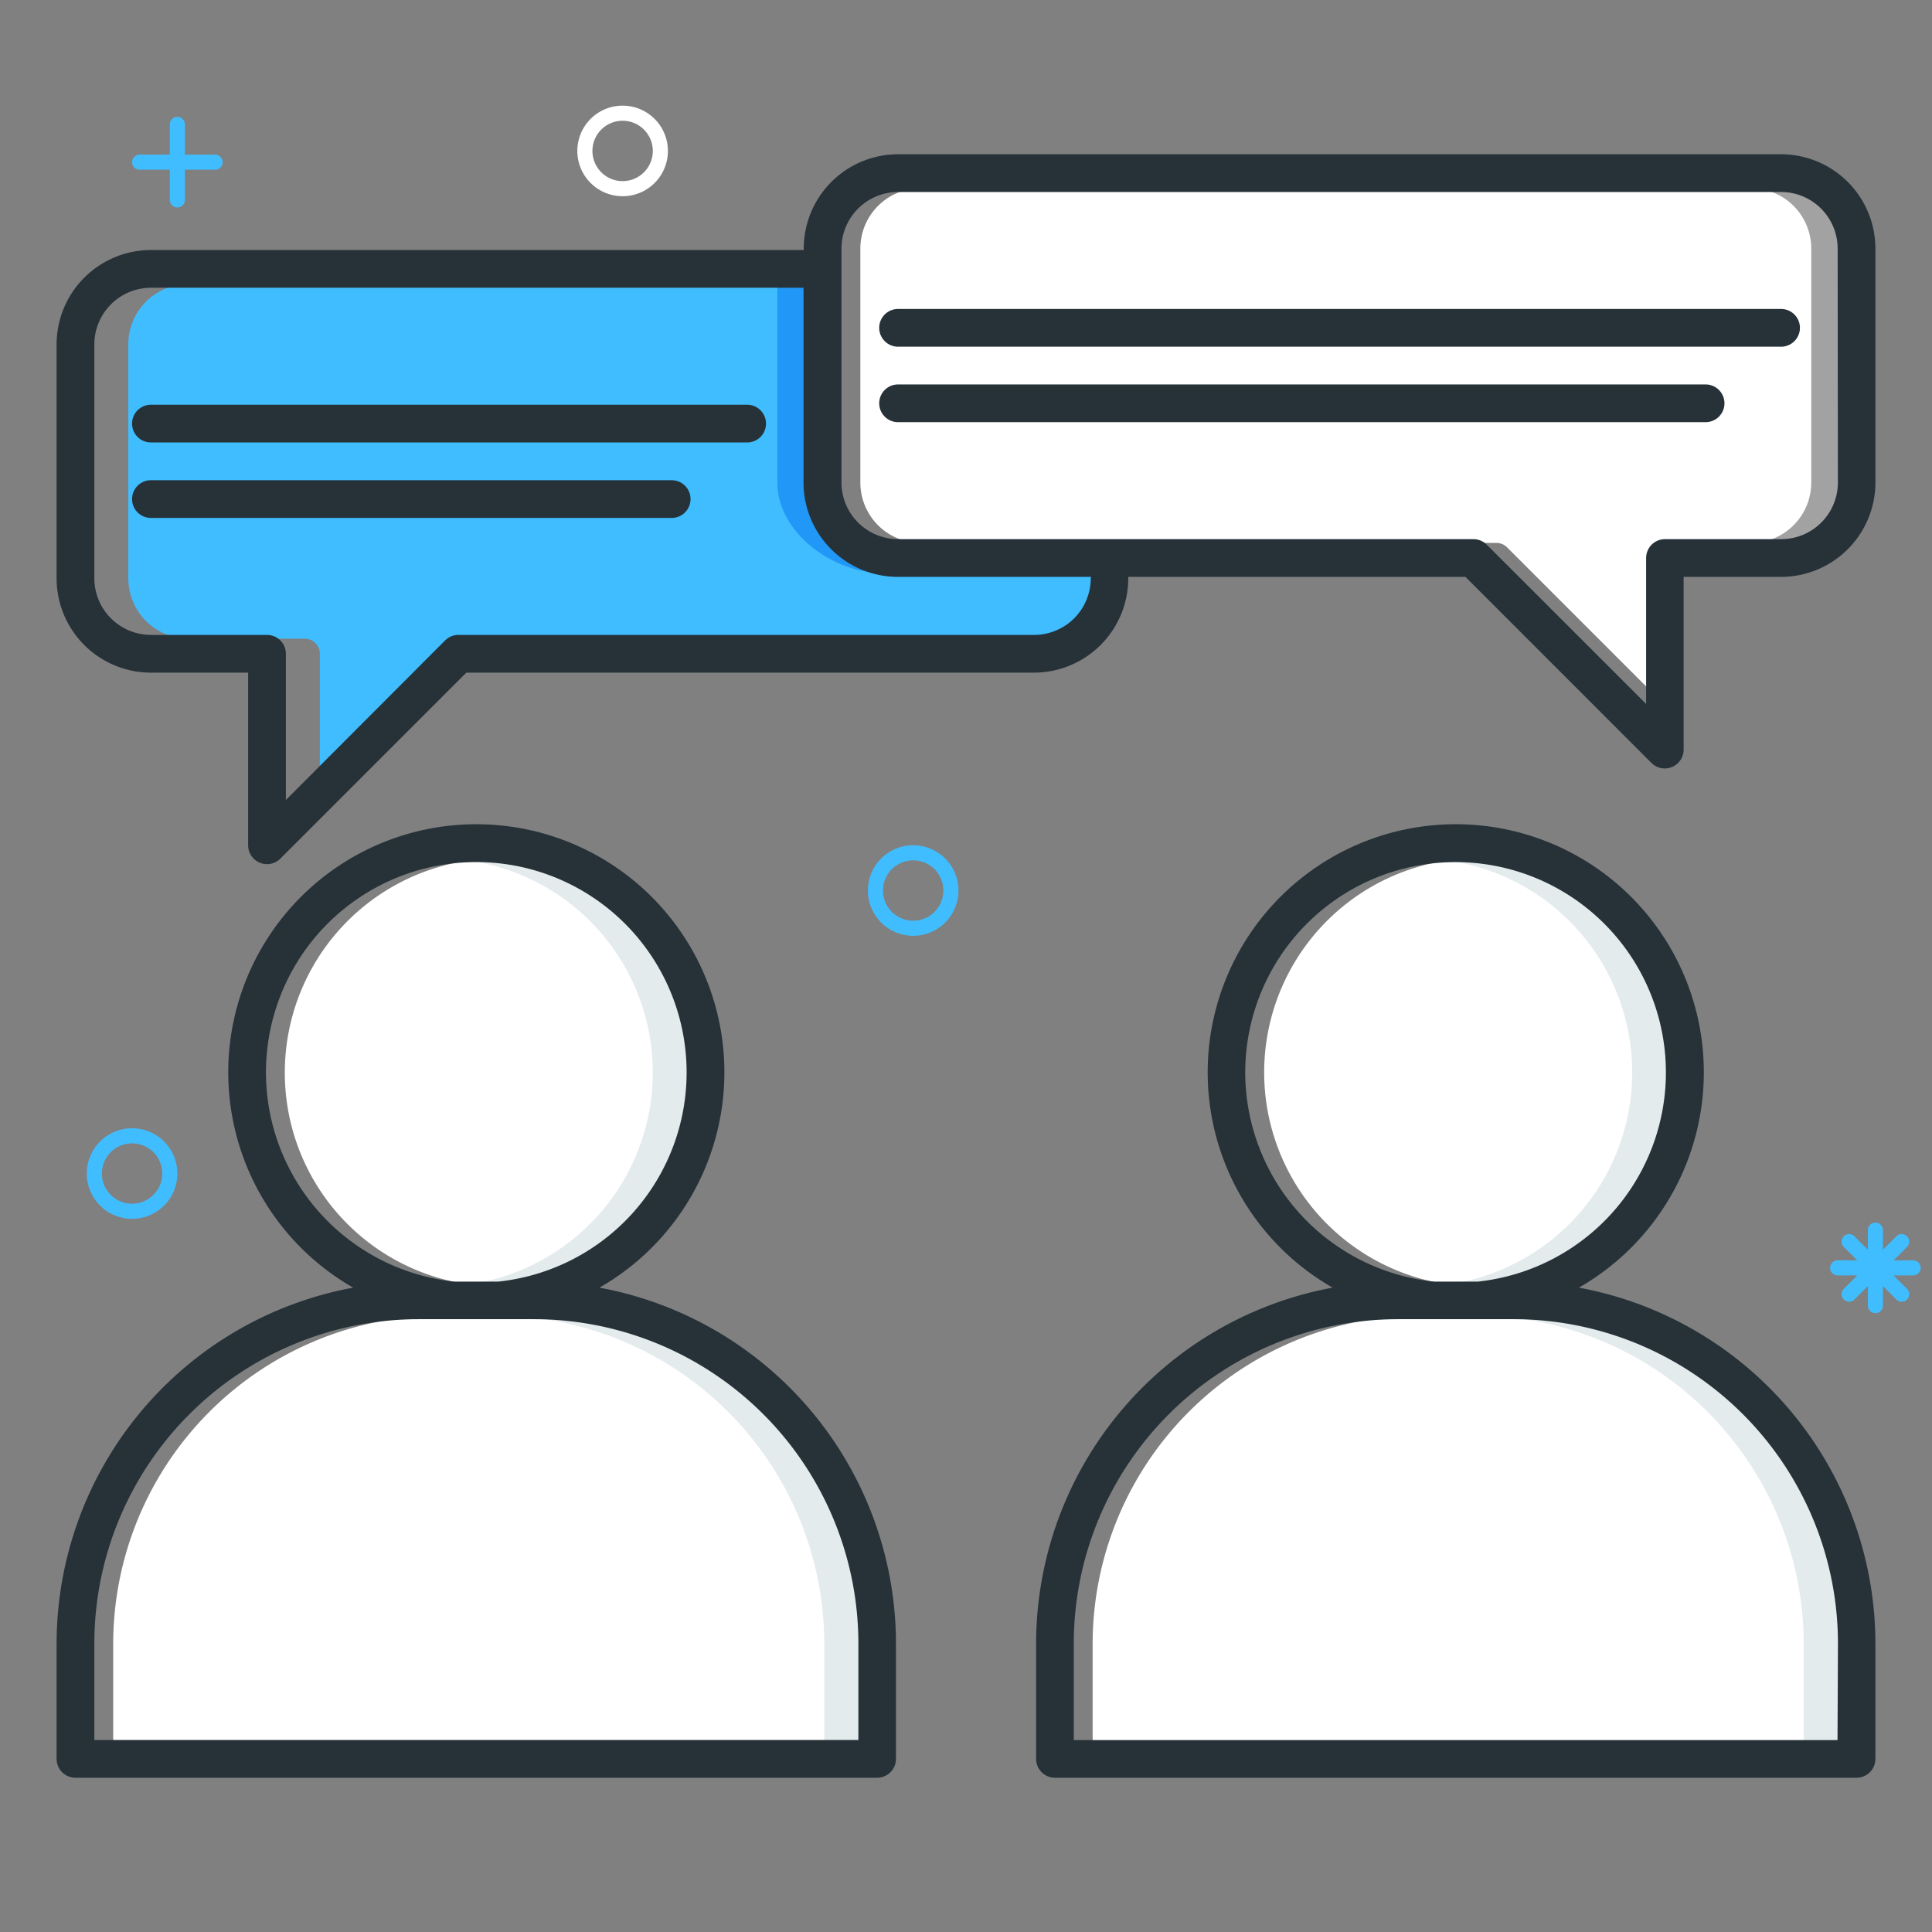 <svg data-name="Layer 1" id="Layer_1" viewBox="0 0 256 256" xmlns="http://www.w3.org/2000/svg"><rect x="0" y="0" width="256" height="256" fill="#808080" stroke="none"/><defs><style>.cls-1{fill:#effafe;}.cls-2{fill:#e4ebed;}.cls-3{fill:#40bdff;}.cls-4{fill:#fd0;}.cls-5{fill:#2197f7;}.cls-6{fill:#efc803;}.cls-7{fill:#263238;}</style></defs><title></title><path d="M198.85,170.32h0a28.38,28.38,0,1,0-5.92,0Z" fill="#ffffff" opacity="1" original-fill="#effafe"></path><path d="M203.52,174.32H188.26a43.53,43.53,0,0,0-43.48,43.48v13.26H247V217.8A43.53,43.53,0,0,0,203.52,174.32Z" fill="#ffffff" opacity="1" original-fill="#effafe"></path><path d="M37.74,142.11a28.31,28.31,0,0,0,25.44,28.21h5.92a28.37,28.37,0,1,0-31.36-28.21Z" fill="#ffffff" opacity="1" original-fill="#effafe"></path><path d="M117.22,217.8a43.53,43.53,0,0,0-43.48-43.48H58.48A43.53,43.53,0,0,0,15,217.8v13.26H117.22Z" fill="#ffffff" opacity="1" original-fill="#effafe"></path><path d="M66.11,113.74a28.46,28.46,0,0,0-4,.29,28.36,28.36,0,0,1,0,56.16l1.05.14h5.92a28.37,28.37,0,0,0-3-56.58Z" fill="#e4ebed" opacity="1" original-fill="#e4ebed"></path><path d="M73.74,174.32h-8a43.53,43.53,0,0,1,43.48,43.48v13.26h8V217.8A43.53,43.53,0,0,0,73.74,174.32Z" fill="#e4ebed" opacity="1" original-fill="#e4ebed"></path><path d="M195.89,113.74a28.46,28.46,0,0,0-4,.29,28.36,28.36,0,0,1,0,56.16l1.05.14h5.92a28.37,28.37,0,0,0-3-56.58Z" fill="#e4ebed" opacity="1" original-fill="#e4ebed"></path><path d="M203.52,174.32h-8A43.53,43.53,0,0,1,239,217.8v13.26h8V217.8A43.53,43.53,0,0,0,203.52,174.32Z" fill="#e4ebed" opacity="1" original-fill="#e4ebed"></path><path d="M25,84.63H40.38a2,2,0,0,1,2,2v20.55l22-22a2,2,0,0,1,1.41-.59H142c4.41,0,6-3.59,6-8v-.69H124c-6.62,0-14-5.38-14-12V37.63H25a8,8,0,0,0-8,8v31A8,8,0,0,0,25,84.63Zm-5-20.5H89a2,2,0,0,1,0,4H20a2,2,0,0,1,0-4Zm0-10H99a2,2,0,1,1,0,4H20a2,2,0,1,1,0-4Z" fill="#40bdff" opacity="1" original-fill="#40bdff"></path><path d="M239,24.94H122a8,8,0,0,0-8,8v31a8,8,0,0,0,8,8h76.28a2,2,0,0,1,1.42.59l22,22V73.94a2,2,0,0,1,2-2H239a8,8,0,0,0,8-8v-31A8,8,0,0,0,239,24.94Z" fill="#ffffff" opacity="1" original-fill="#ffffff"></path><path d="M117,75.94h7c-6.62,0-14-5.38-14-12V37.63h-7V63.94C103,70.56,110.35,75.94,117,75.94Z" fill="#2197f7" opacity="1" original-fill="#2197f7"></path><path d="M239,24.94h-7a8,8,0,0,1,8,8v31a8,8,0,0,1-8,8h7a8,8,0,0,0,8-8v-31A8,8,0,0,0,239,24.94Z" fill="#a2a2a2" opacity="1" original-fill="#a2a2a2"></path><path d="M10,235.56H116.22a2.5,2.5,0,0,0,2.5-2.5V217.8a48,48,0,0,0-39.29-47.18,32.87,32.87,0,1,0-32.63,0A48,48,0,0,0,7.5,217.8v15.26A2.5,2.5,0,0,0,10,235.56Zm25.24-93.46A27.87,27.87,0,1,1,66,169.82H60.18A27.91,27.91,0,0,1,35.24,142.11ZM12.5,217.8a43,43,0,0,1,43-43H70.74a43,43,0,0,1,43,43v12.76H12.5Z" fill="#263238" opacity="1" original-fill="#263238"></path><path d="M209.21,170.62a32.87,32.87,0,1,0-32.63,0,48,48,0,0,0-39.29,47.18v15.26a2.5,2.5,0,0,0,2.5,2.5H246a2.5,2.5,0,0,0,2.5-2.5V217.8A48,48,0,0,0,209.21,170.62ZM165,142.11a27.87,27.87,0,1,1,30.8,27.71H190A27.91,27.91,0,0,1,165,142.11Zm78.48,88.46H142.28V217.8a43,43,0,0,1,43-43h15.26a43,43,0,0,1,43,43Z" fill="#263238" opacity="1" original-fill="#263238"></path><path d="M236,20.44H119a12.51,12.51,0,0,0-12.5,12.5v.19H20A12.51,12.51,0,0,0,7.5,45.63v31A12.51,12.51,0,0,0,20,89.13H32.88V112a2.5,2.5,0,0,0,4.27,1.77L61.79,89.13H137a12.51,12.51,0,0,0,12.5-12.5v-.19h44.68l24.64,24.65a2.5,2.5,0,0,0,4.27-1.77V76.44H236a12.51,12.51,0,0,0,12.5-12.5v-31A12.51,12.51,0,0,0,236,20.44ZM144.53,76.63a7.51,7.51,0,0,1-7.5,7.5H60.75a2.5,2.5,0,0,0-1.77.73L37.88,106V86.63a2.5,2.5,0,0,0-2.5-2.5H20a7.51,7.51,0,0,1-7.5-7.5v-31a7.51,7.51,0,0,1,7.5-7.5h86.47V63.94A12.51,12.51,0,0,0,119,76.44h25.56Zm99-12.69a7.51,7.51,0,0,1-7.5,7.5H220.62a2.5,2.5,0,0,0-2.5,2.5V93.28L197,72.17a2.5,2.5,0,0,0-1.77-.73H119a7.51,7.51,0,0,1-7.5-7.5v-31a7.51,7.51,0,0,1,7.5-7.5H236a7.51,7.51,0,0,1,7.5,7.5Z" fill="#263238" opacity="1" original-fill="#263238"></path><path d="M236,40.94H119a2.5,2.5,0,0,0,0,5H236a2.5,2.5,0,0,0,0-5Z" fill="#263238" opacity="1" original-fill="#263238"></path><path d="M226,50.94H119a2.5,2.5,0,0,0,0,5H226a2.5,2.5,0,0,0,0-5Z" fill="#263238" opacity="1" original-fill="#263238"></path><path d="M99,53.63H20a2.5,2.5,0,1,0,0,5H99a2.5,2.5,0,1,0,0-5Z" fill="#263238" opacity="1" original-fill="#263238"></path><path d="M89,63.63H20a2.5,2.5,0,0,0,0,5H89a2.5,2.5,0,1,0,0-5Z" fill="#263238" opacity="1" original-fill="#263238"></path><path d="M28.5,20.49h-4v-4a1,1,0,1,0-2,0v4h-4a1,1,0,0,0,0,2h4v4a1,1,0,0,0,2,0v-4h4a1,1,0,0,0,0-2Z" fill="#40bdff" opacity="1" original-fill="#40bdff"></path><path d="M17.5,161.5a6,6,0,1,1,6-6A6,6,0,0,1,17.5,161.5Zm0-10a4,4,0,1,0,4,4A4,4,0,0,0,17.5,151.5Z" fill="#40bdff" opacity="1" original-fill="#40bdff"></path><path d="M82.5,26a6,6,0,1,1,6-6A6,6,0,0,1,82.5,26Zm0-10a4,4,0,1,0,4,4A4,4,0,0,0,82.5,16Z" fill="#ffffff" opacity="1" original-fill="#ffffff"></path><path d="M121,124a6,6,0,1,1,6-6A6,6,0,0,1,121,124Zm0-10a4,4,0,1,0,4,4A4,4,0,0,0,121,114Z" fill="#40bdff" opacity="1" original-fill="#40bdff"></path><path d="M253.5,167h-2.59l1.83-1.83a1,1,0,0,0-1.41-1.41l-1.83,1.83V163a1,1,0,0,0-2,0v2.59l-1.83-1.83a1,1,0,0,0-1.41,1.41l1.83,1.83H243.5a1,1,0,0,0,0,2h2.59l-1.83,1.83a1,1,0,0,0,1.41,1.41l1.83-1.83V173a1,1,0,0,0,2,0v-2.59l1.83,1.83a1,1,0,0,0,1.41-1.41L250.91,169h2.59a1,1,0,0,0,0-2Z" fill="#40bdff" opacity="1" original-fill="#40bdff"></path></svg>